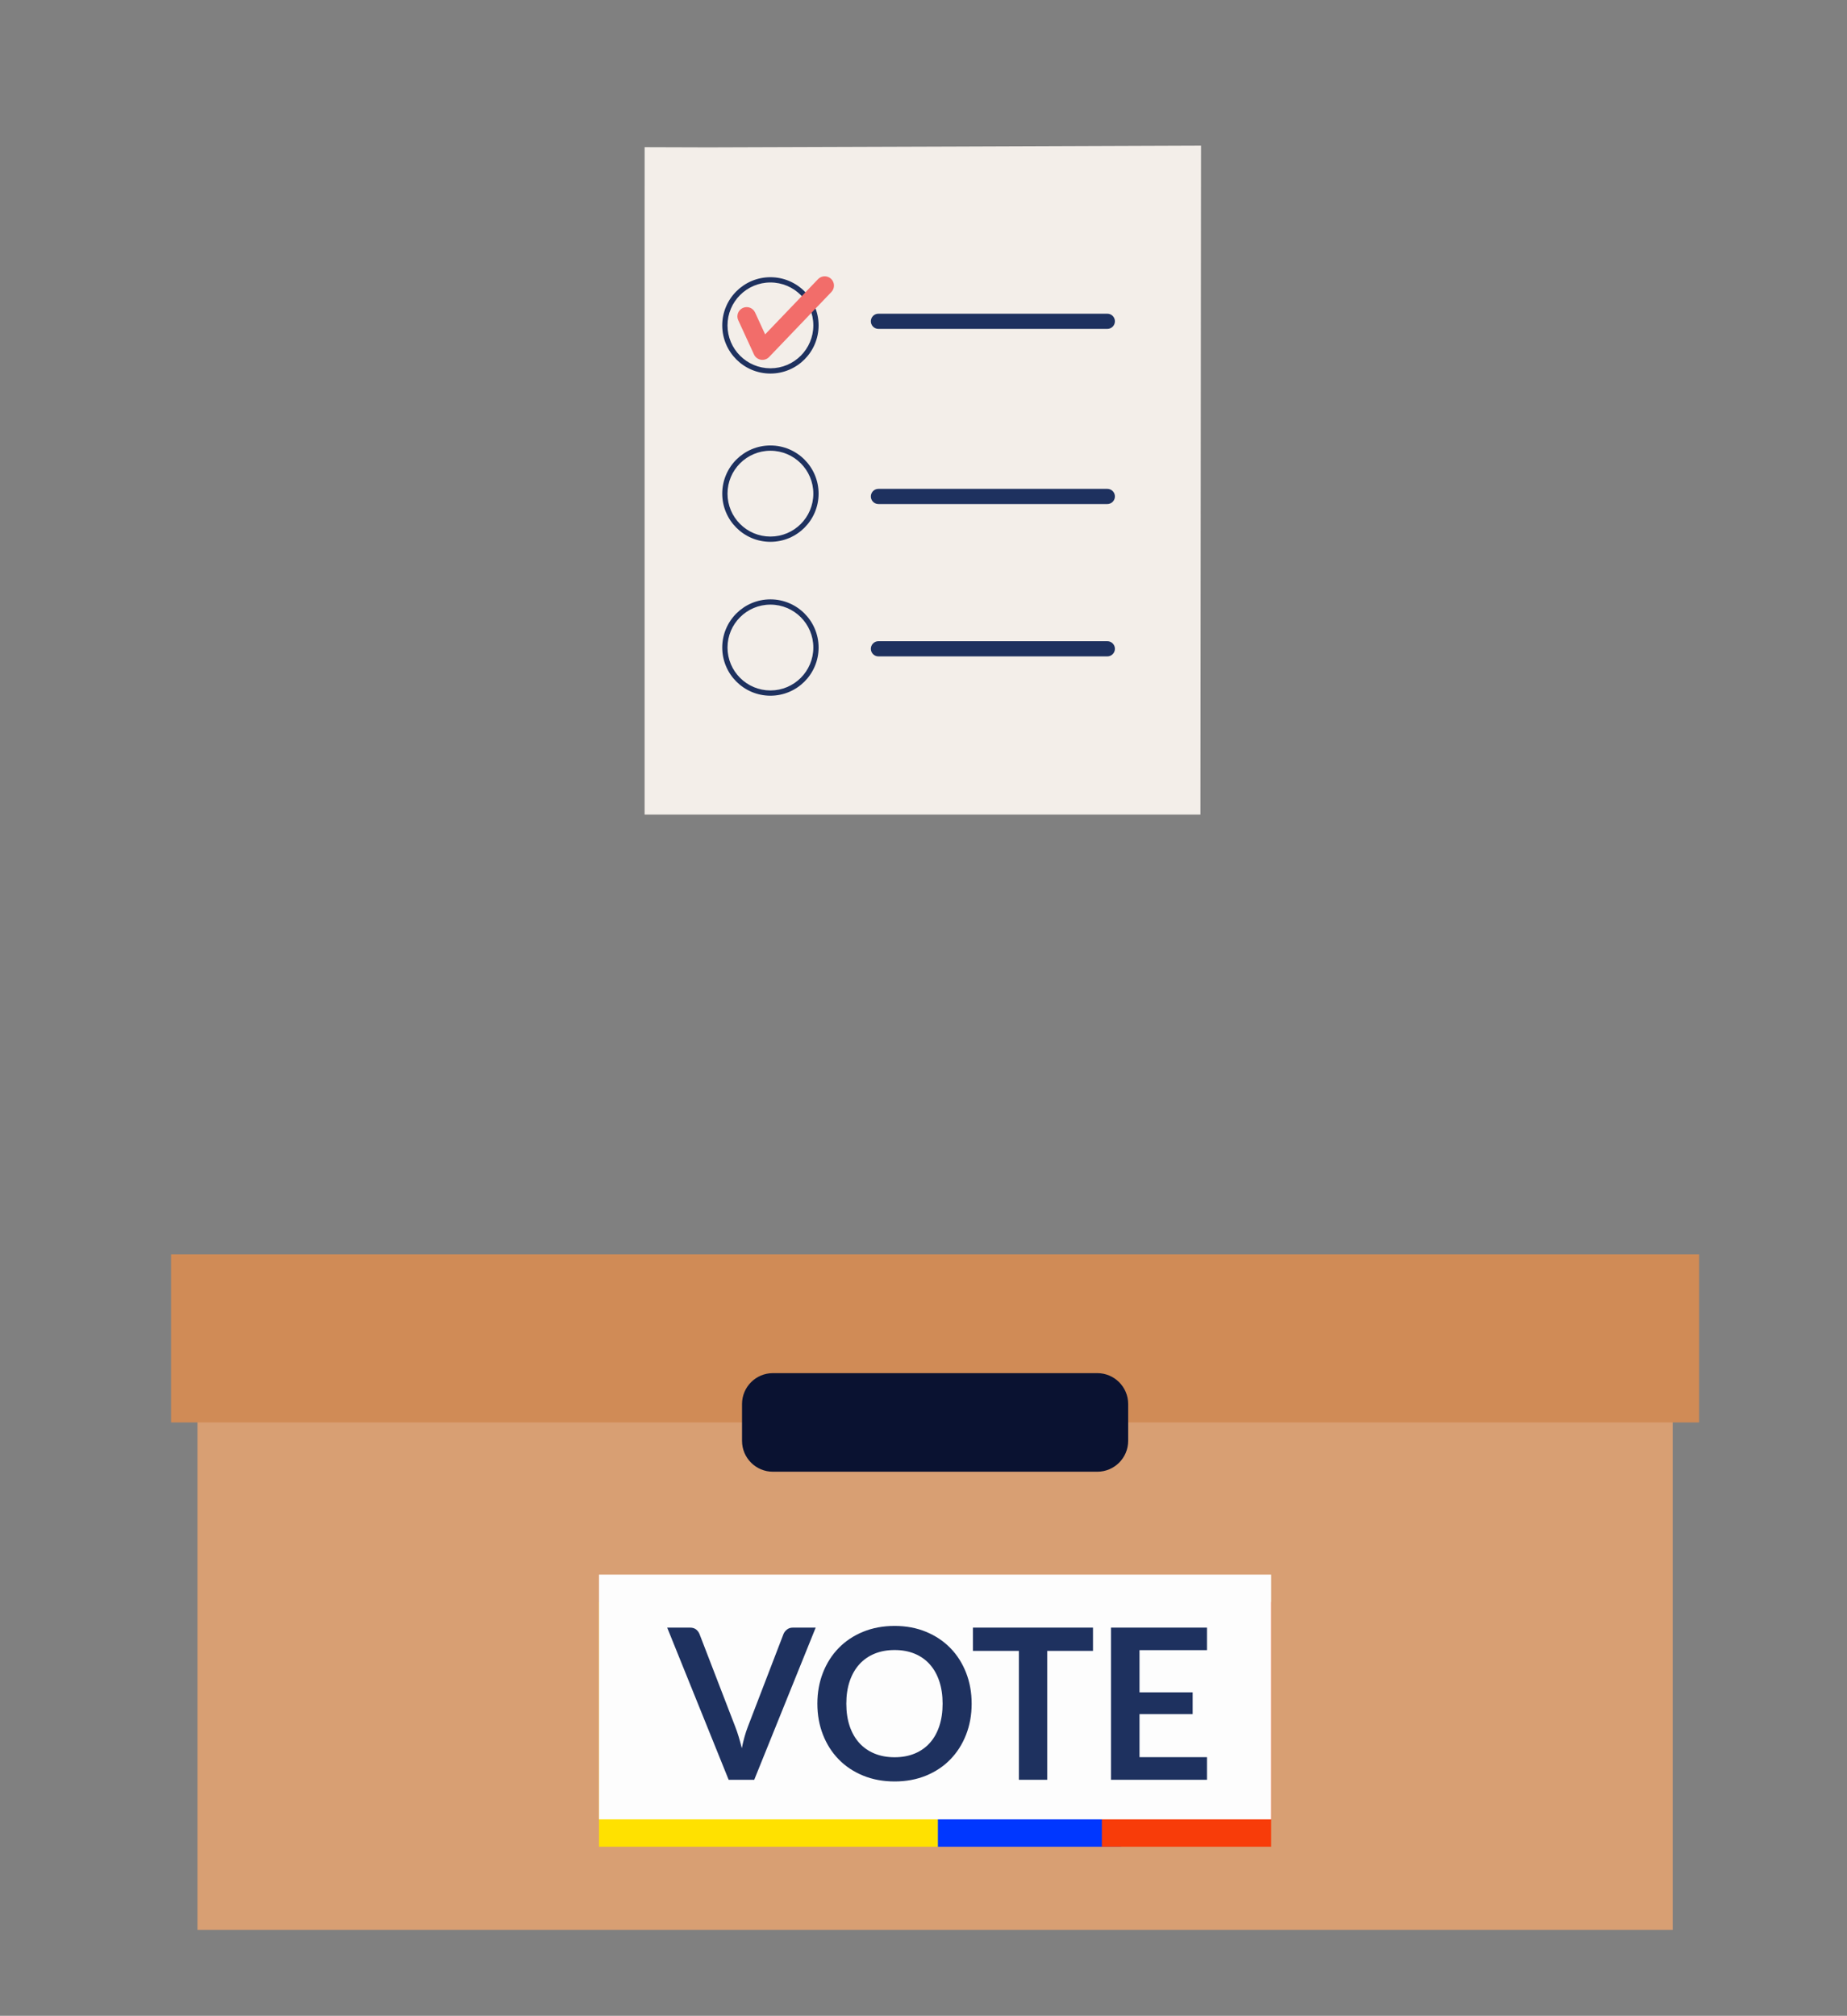 <?xml version="1.0" encoding="utf-8"?>
<!-- Generator: Adobe Illustrator 24.0.0, SVG Export Plug-In . SVG Version: 6.00 Build 0)  -->
<svg width="100%" height="100%" viewBox="0 0 1246 1360" version="1.1" xmlns="http://www.w3.org/2000/svg" xmlns:xlink="http://www.w3.org/1999/xlink" xml:space="preserve" xmlns:serif="http://www.serif.com/" style="fill-rule:evenodd;clip-rule:evenodd;stroke-linejoin:round;stroke-miterlimit:2;">
    <rect x="0" y="0" width="1246" height="1360" fill="#808080" stroke="none"/>
    <style type="text/css">
      #paper {
        transform: rotate(30deg);
        transform-origin: center center;
        transform-box: fill-box;
        animation: vote 1.5s infinite;
      }

      @keyframes vote {
        from : {
          transform: translateY(0d);
        }
        to {
          transform: translateY(820px);
        }
      }
    </style>
    
    <rect id="Artboard1" x="0" y="0" width="1245.08" height="1359.51" style="fill:none;"/>
    <g>
        <g id="mask">
            <g id="paperbox">
                <g id="paper">
                    <path d="M810.231,98.252l-0.412,451.315l-374.971,-0l0,-389.339l0.028,-60.941l42.868,0.133c-0,0 332.487,-1.072 332.487,-1.168Z" style="fill:#f3eee9;fill-rule:nonzero;"/>
                    <path d="M552.234,219.526l-3.554,0c-0,8 -3.238,15.225 -8.479,20.471c-5.246,5.242 -12.471,8.475 -20.471,8.479c-8,-0.004 -15.225,-3.237 -20.467,-8.479c-5.241,-5.246 -8.479,-12.471 -8.479,-20.471c0,-8 3.238,-15.225 8.479,-20.47c5.242,-5.242 12.467,-8.475 20.467,-8.48c8,0.005 15.225,3.238 20.471,8.48c5.241,5.245 8.479,12.47 8.479,20.47l3.554,0c-0.004,-17.95 -14.554,-32.5 -32.504,-32.5c-17.95,0 -32.5,14.55 -32.5,32.5c-0,17.95 14.55,32.5 32.5,32.5c17.95,0 32.5,-14.55 32.504,-32.5Z" style="fill:#1e315f;fill-rule:nonzero;"/>
                    <path d="M552.234,333.048l-3.554,0c-0,8 -3.238,15.225 -8.479,20.471c-5.246,5.242 -12.471,8.475 -20.471,8.479c-8,-0.004 -15.225,-3.237 -20.467,-8.479c-5.241,-5.246 -8.479,-12.471 -8.479,-20.471c0,-8 3.238,-15.225 8.479,-20.471c5.242,-5.241 12.467,-8.475 20.467,-8.479c8,0.004 15.225,3.238 20.471,8.479c5.241,5.246 8.479,12.471 8.479,20.471l3.554,0c-0.004,-17.95 -14.554,-32.5 -32.504,-32.5c-17.95,0 -32.5,14.55 -32.5,32.5c-0,17.95 14.55,32.5 32.5,32.5c17.95,0 32.5,-14.55 32.504,-32.5Z" style="fill:#1e315f;fill-rule:nonzero;"/>
                    <path d="M552.234,436.87l-3.554,0c-0,8 -3.238,15.225 -8.479,20.471c-5.246,5.242 -12.471,8.475 -20.471,8.479c-8,-0.004 -15.225,-3.237 -20.467,-8.479c-5.241,-5.246 -8.479,-12.471 -8.479,-20.471c0,-8 3.238,-15.225 8.479,-20.47c5.242,-5.242 12.467,-8.475 20.467,-8.48c8,0.005 15.225,3.238 20.471,8.48c5.241,5.245 8.479,12.47 8.479,20.47l3.554,0c-0.004,-17.95 -14.554,-32.5 -32.504,-32.5c-17.95,0 -32.5,14.55 -32.5,32.5c-0,17.95 14.55,32.5 32.5,32.5c17.95,0 32.5,-14.55 32.504,-32.5Z" style="fill:#1e315f;fill-rule:nonzero;"/>
                    <path d="M747.009,221.889l-154.412,-0c-2.825,-0 -5.117,-2.288 -5.117,-5.117l-0,-0.004c-0,-2.829 2.292,-5.121 5.117,-5.121l154.412,0c2.829,0 5.121,2.292 5.121,5.121l-0,0.004c-0,2.829 -2.292,5.117 -5.121,5.117Z" style="fill:#1e315f;fill-rule:nonzero;"/>
                    <path d="M747.009,340.06l-154.412,-0c-2.825,-0 -5.117,-2.292 -5.117,-5.117l-0,-0.008c-0,-2.829 2.292,-5.117 5.117,-5.117l154.412,0c2.829,0 5.121,2.288 5.121,5.117l-0,0.008c-0,2.825 -2.292,5.117 -5.121,5.117Z" style="fill:#1e315f;fill-rule:nonzero;"/>
                    <path d="M747.009,442.848l-154.412,-0c-2.825,-0 -5.117,-2.292 -5.117,-5.117l-0,-0.008c-0,-2.829 2.292,-5.117 5.117,-5.117l154.412,0c2.829,0 5.121,2.288 5.121,5.117l-0,0.008c-0,2.825 -2.292,5.117 -5.121,5.117Z" style="fill:#1e315f;fill-rule:nonzero;"/>
                    <path d="M498.03,216.06l10.621,23.091c0.862,1.88 2.604,3.209 4.641,3.55c2.042,0.342 4.117,-0.345 5.55,-1.837l42.03,-43.879c2.387,-2.492 2.3,-6.446 -0.192,-8.834c-2.492,-2.391 -6.45,-2.304 -8.838,0.188l-35.675,37.246l-6.783,-14.75c-1.442,-3.138 -5.154,-4.509 -8.287,-3.067c-3.138,1.442 -4.513,5.154 -3.067,8.292Z" style="fill:#f26d6a;fill-rule:nonzero;"/>
                </g>
            </g>
            <rect x="401.994" y="40.114" width="445.892" height="764.892" style="fill:none;"/>
        </g>
        <rect x="133.211" y="937.623" width="995.206" height="364.379" style="fill:#d89f73;fill-rule:nonzero;"/>
        <rect x="115.419" y="846.231" width="1030.81" height="113.442" style="fill:#d08b56;fill-rule:nonzero;"/>
        <path d="M740.236,992.927l-218.825,-0c-11.505,-0 -20.834,-9.329 -20.834,-20.833l0,-24.842c0,-11.504 9.329,-20.833 20.834,-20.833l218.825,-0c11.504,-0 20.833,9.329 20.833,20.833l-0,24.842c-0,11.504 -9.329,20.833 -20.833,20.833Z" style="fill:#0a1231;fill-rule:nonzero;"/>
        <g>
            <rect x="404.094" y="1080.81" width="229.116" height="165.131" style="fill:#ffe100;"/>
            <rect x="632.717" y="1080.81" width="123.58" height="165.131" style="fill:#0037ff;"/>
            <rect x="743.325" y="1080.81" width="114.209" height="165.131" style="fill:#f83c09;"/>
        </g>
        <rect x="404.094" y="1062.34" width="453.44" height="165.131" style="fill:#fdfdfd;"/>
        <path d="M450.096,1098.11l15.405,-0c1.657,-0 3.006,0.402 4.047,1.207c1.041,0.804 1.822,1.845 2.343,3.123l24.138,62.618c0.805,2.035 1.574,4.271 2.307,6.709c0.734,2.437 1.432,5.005 2.095,7.703c1.088,-5.443 2.437,-10.247 4.046,-14.412l24.068,-62.618c0.426,-1.088 1.183,-2.082 2.272,-2.981c1.088,-0.9 2.437,-1.349 4.046,-1.349l15.406,-0l-41.461,102.658l-17.252,0l-41.46,-102.658Z" style="fill:#1e315f;fill-rule:nonzero;"/>
        <path d="M655.483,1149.43c0,7.525 -1.254,14.495 -3.763,20.908c-2.508,6.413 -6.034,11.962 -10.578,16.648c-4.543,4.686 -10.01,8.342 -16.399,10.969c-6.39,2.627 -13.466,3.94 -21.228,3.94c-7.762,-0 -14.85,-1.313 -21.263,-3.94c-6.413,-2.627 -11.903,-6.283 -16.471,-10.969c-4.567,-4.686 -8.105,-10.235 -10.613,-16.648c-2.509,-6.413 -3.763,-13.383 -3.763,-20.908c-0,-7.526 1.254,-14.495 3.763,-20.908c2.508,-6.413 6.046,-11.963 10.613,-16.648c4.568,-4.686 10.058,-8.342 16.471,-10.969c6.413,-2.627 13.501,-3.94 21.263,-3.94c7.762,-0 14.838,1.325 21.228,3.975c6.389,2.651 11.856,6.307 16.399,10.969c4.544,4.662 8.07,10.2 10.578,16.613c2.509,6.413 3.763,13.382 3.763,20.908Zm-19.594,-0c-0,-5.632 -0.746,-10.685 -2.237,-15.158c-1.491,-4.472 -3.632,-8.27 -6.425,-11.394c-2.792,-3.124 -6.188,-5.514 -10.187,-7.171c-4,-1.656 -8.508,-2.484 -13.525,-2.484c-5.017,-0 -9.537,0.828 -13.56,2.484c-4.023,1.657 -7.443,4.047 -10.259,7.171c-2.816,3.124 -4.981,6.922 -6.496,11.394c-1.514,4.473 -2.271,9.526 -2.271,15.158c-0,5.632 0.757,10.685 2.271,15.157c1.515,4.473 3.68,8.259 6.496,11.359c2.816,3.1 6.236,5.479 10.259,7.135c4.023,1.657 8.543,2.485 13.56,2.485c5.017,0 9.525,-0.828 13.525,-2.485c3.999,-1.656 7.395,-4.035 10.187,-7.135c2.793,-3.1 4.934,-6.886 6.425,-11.359c1.491,-4.472 2.237,-9.525 2.237,-15.157Z" style="fill:#1e315f;fill-rule:nonzero;"/>
        <path d="M737.34,1098.11l0,15.69l-30.883,-0l0,86.968l-19.097,0l-0,-86.968l-31.025,-0l0,-15.69l81.005,-0Z" style="fill:#1e315f;fill-rule:nonzero;"/>
        <path d="M814.227,1098.11l0,15.193l-45.507,-0l-0,28.468l35.852,0l0,14.696l-35.852,0l-0,29.037l45.507,0l0,15.264l-64.747,0l0,-102.658l64.747,-0Z" style="fill:#1e315f;fill-rule:nonzero;"/>
    </g>
</svg>